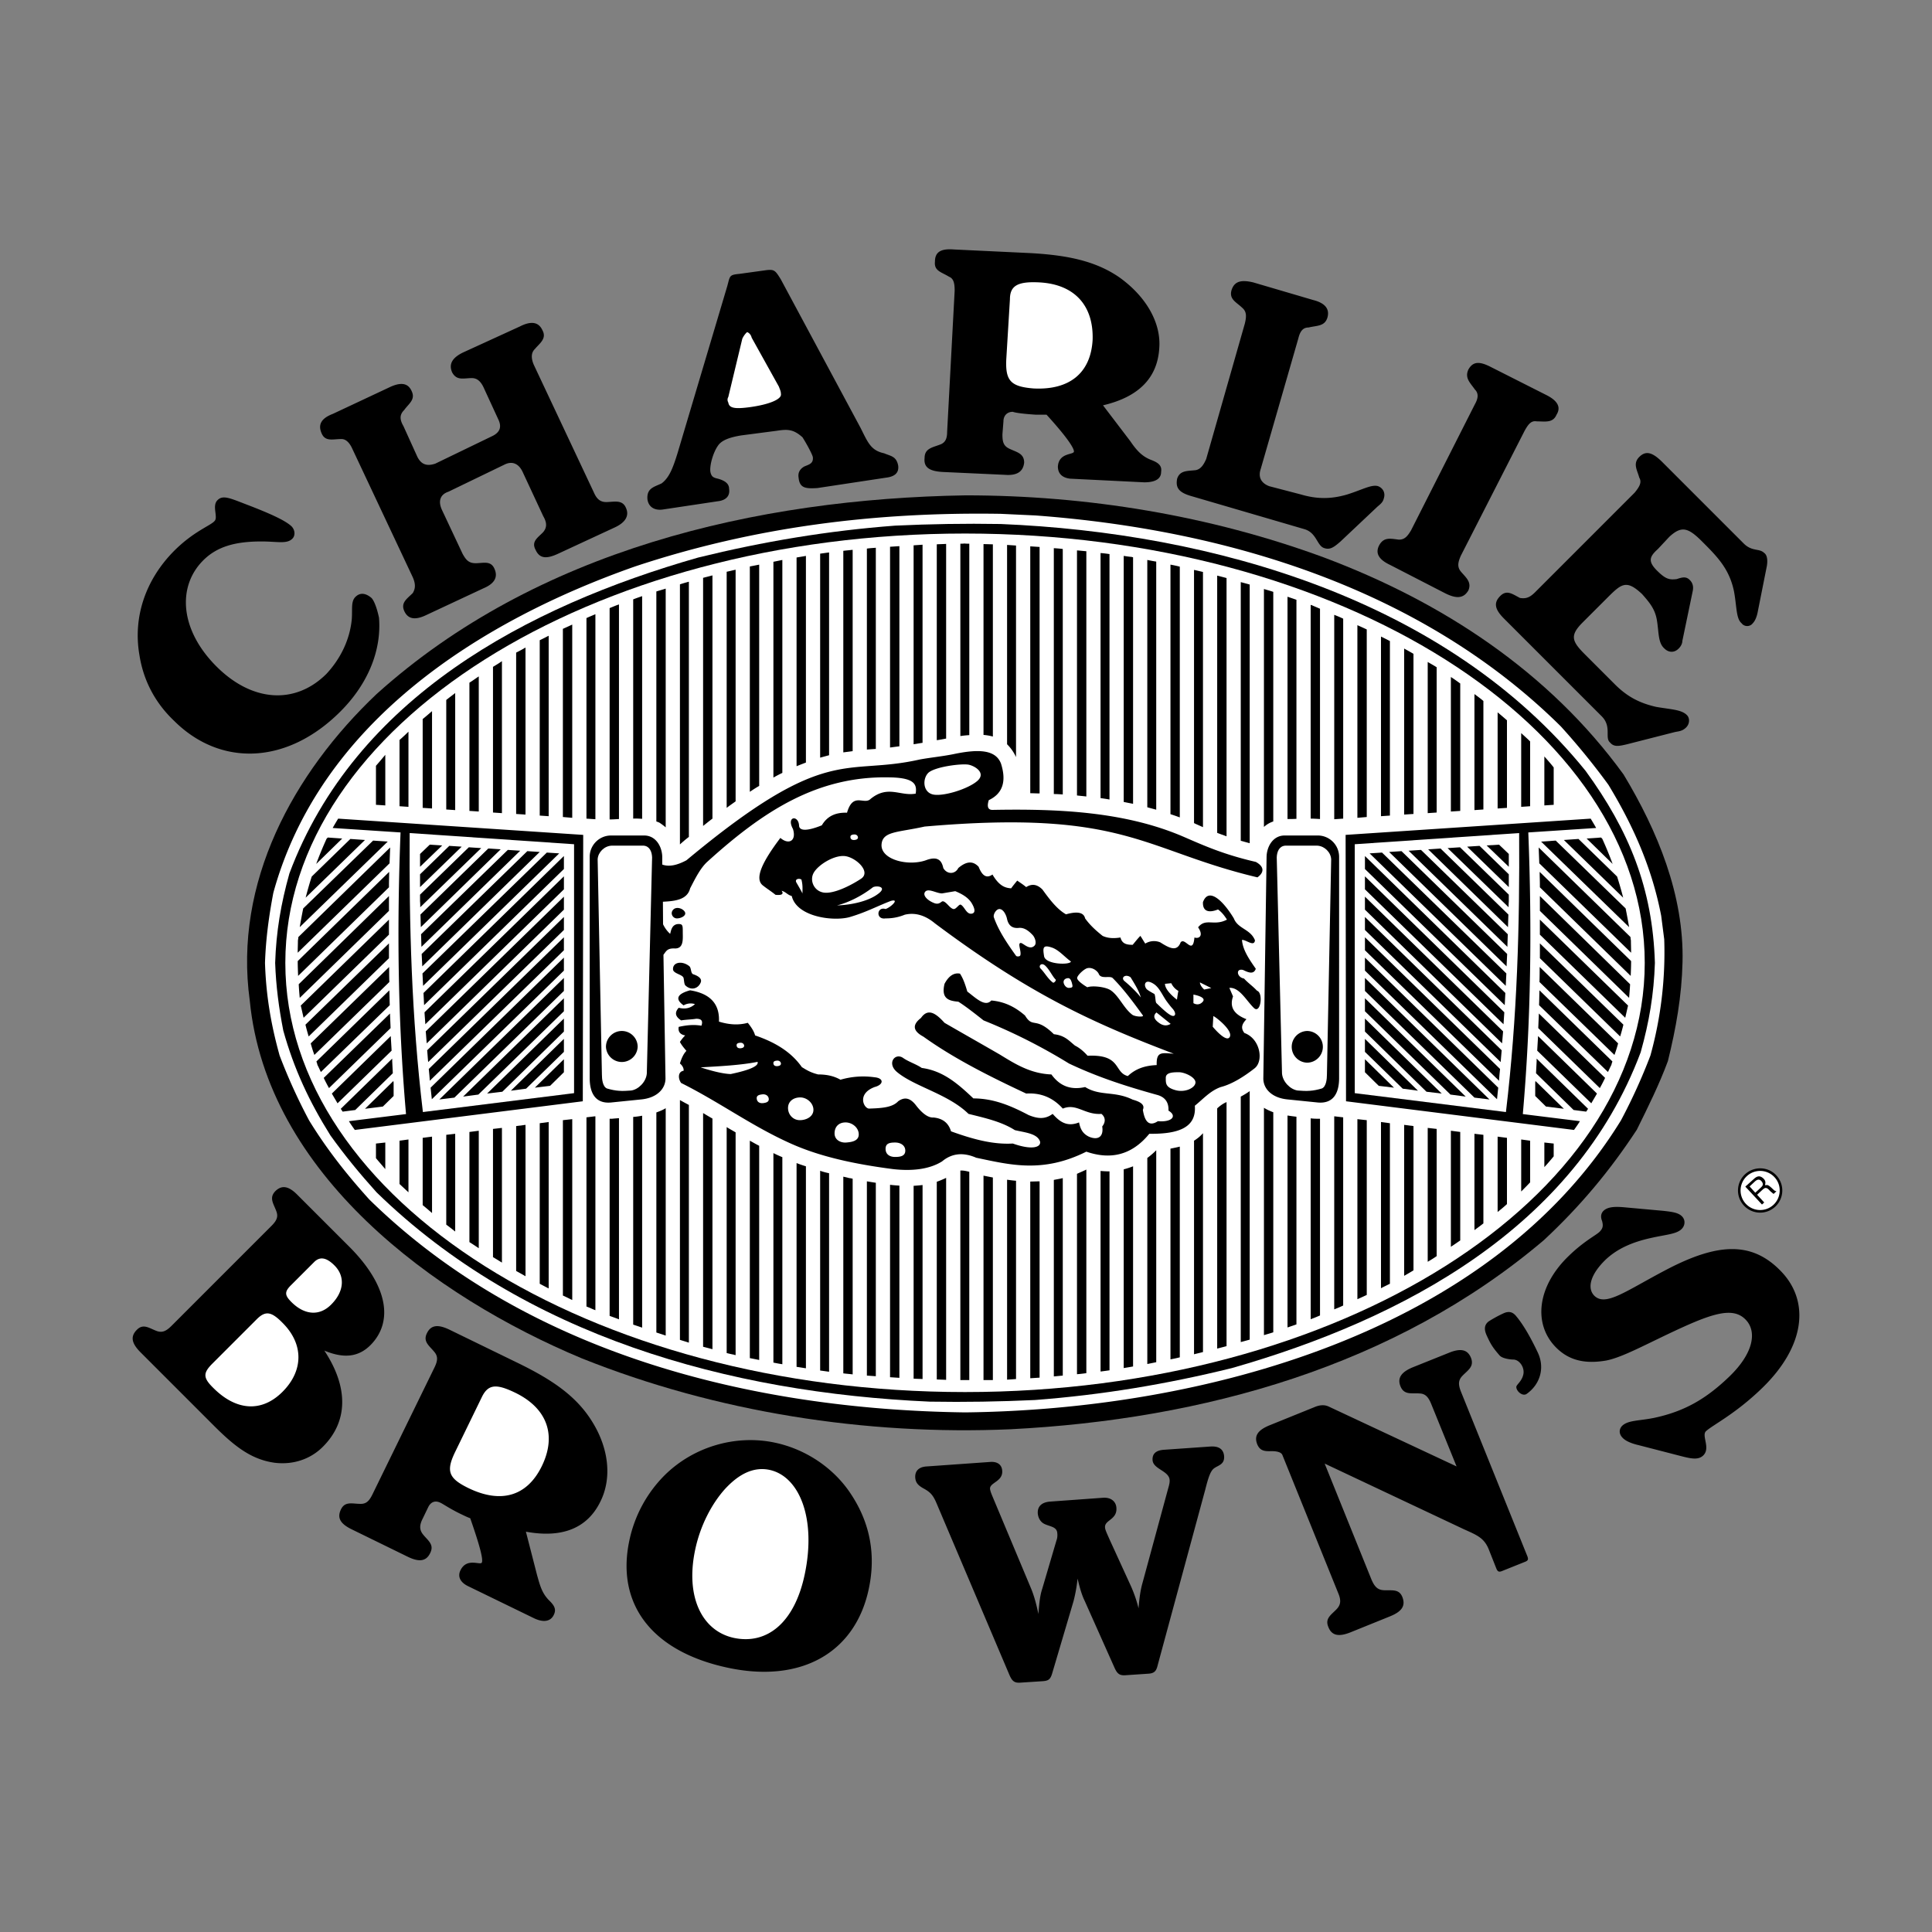 <svg xmlns="http://www.w3.org/2000/svg" width="2500" height="2500" viewBox="0 0 192.756 192.756"><rect x="0" y="0" width="192.756" height="192.756" fill="#808080" stroke="none"/><g fill-rule="evenodd" clip-rule="evenodd"><path fill="#fff" fill-opacity="0" d="M0 0h192.756v192.756H0V0z"/><path d="M132.104 55.624c11.779 4.419 22.443 11.394 29.883 21.652 3.387 5.616 6.041 12.042 5.879 18.712-.08 3.407-.648 6.588-1.459 9.874-.852 2.311-2.008 4.643-3.102 6.852-2.697 4.115-5.656 7.645-9.266 11.01-14.859 12.609-34.039 17.9-53.217 18.873-14.455.629-29.356-1.703-42.777-7.074-14.719-6.143-31.444-18.389-33.127-35.701-1.622-11.759 4.318-22.667 12.651-30.573 15.935-14.354 37.85-19.482 58.752-19.827 12.124-.002 24.39 2.005 35.783 6.202z"/><path d="M103.316 51.427c19.098 1.419 38.539 7.319 52.406 21.044a69.973 69.973 0 0 1 4.744 5.819c2.512 4.136 4.357 8.332 5.271 13.076l.303 2.352a38.527 38.527 0 0 1-1.379 11.597 56.542 56.542 0 0 1-2.939 6.467c-13.117 21.326-41.924 28.869-65.442 29.133-21.368-.285-43.791-5.9-59.441-21.248-2.25-2.492-4.237-5.008-6.001-7.885a56.37 56.37 0 0 1-2.939-6.467c-.872-3.123-1.358-6.021-1.46-9.246.081-2.392.385-4.642.832-6.994 4.643-16.908 20.395-27.044 36.086-32.559 11.9-3.954 23.983-5.454 36.493-5.251l3.466.162z" fill="#fff"/><path d="M99.809 52.279c21.205.871 44.561 7.541 58.387 24.632 4.34 5.96 6.691 11.718 6.914 19.158-.102 3.123-.568 5.881-1.42 8.92-6.568 17.496-23.699 26.619-40.789 31.506-6.508 1.602-12.936 2.676-19.645 3.184-3.508.162-6.975.223-10.502.162-20.091-.893-40.466-6.549-55.184-20.883-1.663-1.844-3.163-3.668-4.602-5.676-2.108-3.365-3.629-6.609-4.704-10.461-.446-2.291-.73-4.439-.811-6.752.102-3.122.567-5.878 1.419-8.919 6.548-17.517 23.68-26.639 40.79-31.525 6.528-1.602 12.935-2.676 19.645-3.183 3.507-.163 6.974-.224 10.502-.163z"/><path d="M96.281 53.231c37.364 0 67.815 19.239 67.815 42.837 0 23.578-30.451 42.818-67.815 42.818s-67.814-19.24-67.814-42.818c-.001-23.597 30.45-42.837 67.814-42.837z" fill="#fff"/><path d="M66.154 92.217c.183.385.446.73.71.953.081-.324.162-.892.729-.973.527-.041.527.122.527.771 0 .689.122 1.662-.771 1.662-.791-.041-.872.264-1.156.629l.203 12.306c.02 1.053-.852 1.986-2.453 2.129l-2.98.303c-1.561.143-2.128-.953-2.128-2.432V85.487c0-1.176.953-2.129 2.128-2.129h3.305c1.176 0 1.784 1.115 1.805 2.129v.771c.669.243 1.459.081 2.412-.426 14.11-11.758 15.732-8.353 23.274-10.056 1.095-.203 2.393-.324 3.528-.568 2.392-.486 4.054-.405 4.582.973.568 1.784.162 3-1.217 3.649-.203.648-.08.973.365.973 6.527-.122 13.219.162 19.057 2.676 2.148.933 4.055 1.784 7.219 2.514.811.446.891 1.014.162 1.541-11.436-2.716-13.219-6.812-33.208-5.068-2.717.608-4.258.446-4.298 1.865 0 1.46 2.676 2.108 4.42 1.5 1.175-.446 1.581 0 1.743.771.366.649 1.176.649 1.5 0 .811-.689 1.46-.73 2.027-.122.365.933.811 1.176 1.379.771.689 1.175 1.297 1.338 1.865 1.378.203-.284.406-.527.607-.771.285.203.609.406.893.649.568-.365 1.096-.284 1.623.243.648.892 1.418 1.946 2.35 2.473.854-.243 1.744-.324 1.906.406.527.729 1.137 1.257 1.744 1.743.607.284 1.256.243 1.785.162.16.649.646.73 1.215.73.244-.284.486-.608.771-.892.162.243.324.527.486.771a1.64 1.64 0 0 1 1.5-.122c.893.568 1.662.974 2.027 0 .445-.567 1.217 1.339 1.379-.486.486.162.932-.202.365-1.014.77-.973 1.58-.081 2.879-.77-.203-.325-.488-.73-.893-1.014-1.014.405-1.541.122-1.5-.73.566-1.541 2.027-.122 3.08 1.622.406 1.054 1.662 1.054 2.109 2.189-.082.689-.893-.082-1.297-.041.08 1.014.729 1.946 1.379 2.878-.203.568-.689.406-1.258.123-.77-.203-.648.729.082.852.404.445.891.77 1.297 1.215.648.203.365 2.312-.285 1.744-.77-.73-1.459-2.107-2.473-2.027l.365.852c-.365 1.055.08 1.783 1.338 2.271-.365.404-.648.811-.203 1.377 1.582.568 1.947 2.799 1.014 3.527-1.094.854-2.27 1.582-3.365 1.865-1.055.365-1.783 1.217-2.594 1.865.16 2.068-1.42 2.84-4.543 2.799-1.783 2.189-3.932 2.594-6.283 1.783-4.379 2.189-7.664 1.299-10.988.607-1.298-.566-2.434-.445-3.407.367-1.297.811-3.041.973-4.866.77-3.771-.486-7.217-1.217-10.136-2.514-3.934-1.744-7.137-4.137-11.029-6.082-.325-.445-.325-1.135.243-1.217.041-.244-.122-.527-.365-.73.162-.525.365-.973.648-1.256-.203-.244-.486-.568-.648-.893.162-.242.324-.445.527-.648-.487-.082-.73-.365-.648-.852 1.094-.244 1.703-.203 2.271-.121.162-.486 0-.689-.527-.689-.486.08-1.014.08-1.5.162-.568-.365-.689-.771-.243-1.258.648.162 1.176.041 1.622-.365a1.392 1.392 0 0 0-1.135.123c-.852-.609-.689-1.137.649-1.502 2.027.326 2.96 1.379 2.878 3.123 1.054.324 1.987.365 2.879.121.325.406.608.812.73 1.258 2.027.689 3.609 1.662 4.663 3.162.406.244.811.527 1.623.73.973 0 1.662.203 2.23.527a8.061 8.061 0 0 1 3.406-.244c.933.082.933.73 0 .973-1.825.689-1.054 2.189-.527 2.15 1.297-.041 2.312-.123 2.879-.73.568-.406 1.135-.406 1.744.365.648.852 1.257 1.297 1.784 1.256.812.082 1.46.447 1.744 1.379 2.026.73 4.094 1.338 6.163 1.217 1.945.689 2.838.365 2.717-.203-.283-.811-1.5-.891-2.514-1.135-1.338-.852-3-1.217-4.623-1.621-2.027-1.988-5.393-2.717-7.136-4.178-1.054-.891-.162-1.986.649-1.377.527.363 1.297.607 1.825.973 2.108.283 3.568 1.541 5.148 3.039 2.068 0 3.812.771 5.516 1.664.811.324 1.58.486 2.393-.121.688.77 1.418 1.338 2.635.852.121.607.324 1.094.973 1.418.932.404 1.5 0 1.338-1.014.365-.445.324-.932-.08-1.256-1.662.121-2.475-1.096-3.852-.527-1.096-1.217-2.354-1.582-3.65-1.5-3.73-1.744-7.257-3.527-10.258-5.678-1.054-.566-1.135-1.176-.243-1.865.73-1.053 1.541-.404 2.352.486 1.824 1.055 3.69 2.109 5.515 3.164 1.58.973 3.082 1.906 5.148 1.986.934 1.297 2.109 1.541 3.365 1.256 1.502.934 2.92.365 4.744 1.258.893.244 1.217.568 1.014 1.014.203 1.297.689 1.662 1.5 1.135 1.42.123 1.947-.527 1.055-1.053.041-.852-.365-1.379-1.176-1.582-2.758-.771-5.676-1.662-8.758-3.123a56.041 56.041 0 0 0-8.516-4.297c-.973-.771-1.864-1.461-2.513-1.865-.933-.082-1.744-.283-1.378-1.785.405-.77.932-1.135 1.541-1.014.324.488.527 1.096.73 1.785.852.648 1.783 1.582 2.393.893 1.379.121 2.432.689 3.365 1.5.811 1.338 1.014.039 2.879 1.865 1.094.121 1.5.648 2.107 1.135.488.244.893.607 1.258 1.014 3.406-.162 2.596 1.662 4.014 2.027.852-.811 1.865-1.055 2.879-1.096-.041-1.377.486-1.215 1.703-1.135-7.988-3.041-14.312-5.879-23.841-13.015-.973-.811-1.987-1.095-3-.852a4.847 4.847 0 0 1-1.906.365c-1.014.162-.892-1.217 0-.933.567-.203 1.419-1.055.527-.811-1.378.527-2.473 1.135-4.135 1.622-1.663.446-5.271-.041-5.758-2.108-.446-.121-.568-.405-1.014-.527.324.446-.244.446-.608.406-.446-.365-.852-.608-1.257-.933-.892-.689 0-2.433 1.744-4.744.852.73 1.622.284 1.256-.892-.689-1.257.527-1.419.608-.364 0 .567.771.608 2.271 0 .527-.893 1.338-1.298 2.514-1.257.608-2.108 1.703-.729 2.352-1.378 1.743-1.419 2.96-.243 4.5-.527.122-.851 0-1.582-2.595-1.622-7.217-.162-12.61 3.365-18.165 8.393-.729.649-1.257 1.744-1.743 2.676-.284 1.136-1.48 1.277-2.717 1.338l.015 2.251zM131.475 83.357h-3.303c-1.178 0-1.785 1.115-1.805 2.129l-.324 22.078c-.021 1.053.85 1.986 2.451 2.129l2.98.303c1.562.143 2.129-.953 2.129-2.432V85.487a2.129 2.129 0 0 0-2.128-2.13zM33.19 82.608c.183-.325.365-.629.548-.933l24.449 1.622-.041 26.578-22.746 2.859c-.203-.285-.405-.568-.588-.873l5.697-.709c-.831-9.488-.912-18.813-.547-28.099l-6.772-.445zM159.25 82.608c-.182-.325-.365-.629-.547-.933l-24.451 1.622.041 26.578 22.746 2.859c.203-.285.406-.568.59-.873l-5.697-.709c.83-9.488.912-18.813.547-28.099l6.771-.445z"/><path d="M160.893 86.196a36.126 36.126 0 0 0-1.035-2.514l-.121-.122-1.439.101 2.595 2.535zM161.945 89.561a36.486 36.486 0 0 0-.607-2.108l-3.852-3.75-1.459.102 5.918 5.756zM162.535 92.501a53.712 53.712 0 0 0-.346-1.865l-6.975-6.771-1.459.101 8.78 8.535zM162.676 93.494c0 .102.02.223.041.345 0 .405.02.811.02 1.216l-9.162-8.92-.062-1.582 9.145 8.92.018.021zM162.695 97.367c.021-.488.041-.994.041-1.48l-9.123-8.9c0 .425.021.831.021 1.256v.284l9.061 8.84z"/><path d="M40.874 83.114c-.061 9.123.183 18.308 1.318 27.835l15.083-1.885V84.229l-16.401-1.115z" fill="#fff"/><path d="M162.535 99.557c.039-.447.08-.912.1-1.359l-9-8.798v1.479l8.9 8.678zM162.148 101.543c.102-.406.184-.811.285-1.217l-8.799-8.575v1.5l8.514 8.292zM161.643 103.408c.121-.385.223-.771.324-1.176l-8.332-8.11v1.48l8.008 7.806zM161.074 105.252c.143-.385.264-.77.365-1.154l-7.826-7.623c0 .486 0 .994-.02 1.5l7.481 7.277zM160.871 105.902c-.039.121-.08.223-.102.344-.121.223-.223.467-.344.709l-6.873-6.67c.021-.486.021-.992.041-1.48l7.278 7.097zM159.615 108.559a16.2 16.2 0 0 0 .527-1.016l-6.609-6.426-.061 1.459 6.143 5.983zM158.764 110.078c.182-.324.385-.648.566-.973l-5.879-5.738c-.02.486-.061.973-.08 1.459l5.393 5.252zM158.256 110.908c.062-.1.121-.182.184-.283l-5.129-5.008v.264c-.021.385-.041.791-.062 1.197l3.752 3.668 1.255.162z"/><path d="M151.566 83.114c.061 9.123-.182 18.308-1.318 27.835l-15.084-1.885V84.229l16.402-1.115z" fill="#fff"/><path d="M150.512 90.514c0-.203 0-.405.021-.588v-.668l-4.867-4.724-1.236.082 6.082 5.898zM150.451 92.501c.02-.426.02-.832.041-1.257l-6.771-6.589-1.236.081 7.966 7.765zM150.391 94.467c.02-.426.02-.831.041-1.257l-8.658-8.414-1.236.081 9.853 9.59zM150.309 96.414l.061-1.237-10.541-10.258-1.237.081 11.717 11.414zM150.229 98.359l.061-1.236-12.406-12.062-1.238.081 13.583 13.217zM150.127 100.285l.061-1.215-14.008-13.665v1.298l13.947 13.582zM150.006 102.191c.02-.406.061-.811.08-1.195L136.18 87.433v1.297l13.826 13.461zM149.863 104.098c.041-.406.061-.811.102-1.197L136.18 89.46v1.297l13.683 13.341zM149.721 105.963c.041-.385.061-.791.102-1.176l-13.643-13.3v1.297l13.541 13.179zM149.559 107.828c.02-.385.061-.771.102-1.176l-13.48-13.138v1.297l13.378 13.017z"/><path d="M64.229 84.372c.608.061.811.628.831 1.175l-.527 21.551c-.061.832-.831 1.602-1.562 1.703-.932.08-1.521.061-2.412-.203-.446-.182-.506-.973-.506-1.379l-.426-21.489c.041-.709.669-1.318 1.379-1.358h3.223z" fill="#fff"/><path d="M149.357 109.672c.039-.385.08-.77.121-1.154L136.18 95.542v1.298l13.177 12.832zM147.105 109.51l1.5.183-12.425-12.125v1.299l10.925 10.643zM144.713 109.205l1.521.203-10.054-9.812v1.299l8.533 8.31zM142.322 108.922l1.52.183-7.662-7.482v1.299l6.142 6zM139.949 108.617l1.522.203-5.291-5.17v1.297l3.769 3.67zM137.557 108.334l1.521.184-2.898-2.838v1.297l1.377 1.357zM147.613 84.392l-1.236.081 4.156 4.034V87.23l-2.92-2.838zM149.559 84.27l-1.237.081 2.211 2.128v-1.277l-.974-.932zM153.168 107.99c.02-.041.02-.102.02-.143l2.84 2.777-1.785-.223-1.074-1.055v-1.356h-.001z"/><path d="M128.211 84.372c-.607.061-.811.628-.83 1.175l.525 21.551c.062.832.832 1.602 1.562 1.703.932.08 1.52.061 2.412-.203.445-.182.508-.973.508-1.379l.424-21.489c-.039-.709-.668-1.318-1.377-1.358h-3.224z" fill="#fff"/><path d="M130.4 102.861a1.582 1.582 0 0 0 0 3.162c.873 0 1.582-.709 1.582-1.582 0-.871-.709-1.58-1.582-1.58zM67.168 90.757c.345-.365 1.034-.081 1.176.263.142.345-.406.609-.811.609-.406 0-.709-.507-.365-.872zM67.148 96.717c-.041-.729.913-.891 1.622-.323.223.183.122.729.405.812.547.182.892.465.729.83-.243.588-.932.832-1.52.283-.163-.162-.122-.709-.223-.83-.202-.284-.993-.385-1.013-.772zM135.428 111.658l.934.102v17.436c-.305.143-.609.283-.934.426v-17.964zM137.781 111.943l.891.121v16.016c-.283.143-.588.285-.891.447v-16.584zM140.092 112.227l.932.121v14.395c-.303.184-.607.365-.932.547v-15.063zM142.443 112.531l.893.102v12.691c-.285.201-.588.385-.893.566v-13.359zM144.754 112.814l.934.121v10.826c-.305.203-.609.426-.934.629v-11.576zM147.105 113.119l.893.102v8.838c-.283.225-.588.447-.893.67v-9.61zM149.418 113.402l.932.121v6.609c-.305.285-.607.527-.932.791v-7.521zM151.77 113.686l.891.121v4.158c-.283.303-.588.607-.891.912v-5.191zM154.08 113.99l.932.102v1.277c-.303.365-.607.73-.932 1.074v-2.453zM155.012 80.296l-.932.061v-4.886c.324.365.648.73.932 1.095v3.73zM152.66 80.438l-.891.061V73.14c.303.283.607.547.891.831v6.467zM150.35 80.601l-.932.061v-9.59c.324.264.627.527.932.791v8.738zM147.998 80.763l-.893.06V69.247c.305.223.609.446.893.689v10.827zM145.688 80.905l-.934.061V67.544c.324.203.629.426.934.649v12.712zM143.336 81.066l-.893.061V66.044c.305.182.607.344.893.527v14.495zM141.023 81.208l-.932.061V64.706c.324.183.629.345.932.527v15.975zM138.672 81.371l-.891.061V63.51c.303.142.607.304.891.446v17.415zM136.361 81.513l-.934.081V62.375c.324.142.629.283.934.425v18.713zM134.01 81.675l-.893.061V61.341c.305.122.607.243.893.385v19.949zM131.697 81.715c-.324-.02-.627-.041-.932-.041V60.347c.041.021.061.021.082.021l.85.365v20.982zM129.346 81.695c-.303.02-.607.02-.891.02V59.537c.303.101.607.203.891.304v21.854zM127.035 81.958a2.532 2.532 0 0 0-.932.547v-23.74c.324.102.629.182.932.284v22.909zM124.684 84.128l-.893-.244V58.077c.305.081.609.162.893.243v25.808zM122.373 83.439c-.324-.122-.629-.223-.934-.345V57.428c.324.081.629.162.934.243v25.768zM120.021 82.526c-.305-.142-.609-.263-.893-.405V56.86c.305.061.607.142.893.203v25.463zM117.709 81.553a23.863 23.863 0 0 0-.932-.324V56.333c.324.061.629.122.932.203v25.017zM115.357 80.783c-.303-.081-.607-.162-.891-.243V55.867c.303.061.607.122.891.162v24.754zM113.047 80.195c-.324-.061-.629-.122-.934-.183V55.461c.266.041.527.081.791.102.041.02.102.02.143.041v24.591zM110.695 79.769c-.305-.061-.607-.101-.893-.142v-24.45c.305.021.607.061.893.102v24.49zM108.385 79.465c-.324-.041-.629-.061-.934-.102V54.915c.324.02.629.061.934.081v24.469zM106.033 79.262c-.305-.02-.609-.04-.893-.04V54.691c.305.02.607.041.893.082v24.489zM103.721 79.161c-.324 0-.629-.021-.932-.021V54.509c.324.02.629.041.932.061v24.591zM101.369 75.532a4.348 4.348 0 0 0-.893-1.277V54.367l.893.061v21.104zM99.059 73.485a5.191 5.191 0 0 0-.934-.163V54.286c.324 0 .629.02.934.02v19.179zM95.814 73.444c.041-.021.081-.021.102-.021.264-.04.527-.061.791-.081V54.245c-.162 0-.325 0-.486-.02-.142.02-.264.02-.406.02v19.199h-.001zM94.396 73.687c-.324.062-.629.122-.933.162V54.306c.324-.02.628-.02.933-.041v19.422zM92.043 74.113c-.304.041-.608.102-.892.142V54.407l.892-.061v19.767zM89.732 74.458c-.324.041-.628.081-.932.122V54.55l.932-.061v19.969zM87.361 74.721l-.872.061v-20.05c.304-.041.608-.061.892-.081v20.071h-.02v-.001zM84.137 75.066c.142-.021.304-.041.466-.061.163-.021.304-.041.467-.061v-20.09c-.304.04-.608.061-.933.101v20.111zM82.718 75.35c-.304.081-.608.163-.892.243V55.238c.304-.041.608-.081.892-.122V75.35zM80.407 76.08c-.324.122-.628.243-.933.365V55.624c.324-.061.628-.102.933-.162V76.08zM78.055 77.113c-.305.142-.608.304-.892.466v-21.53c.304-.061.608-.122.892-.183v21.247zM75.744 78.411c-.324.182-.628.385-.933.588V56.516c.325-.061.629-.122.933-.182v22.077zM73.392 79.952c-.304.223-.608.426-.892.649V57.043c.304-.061.608-.142.892-.203v23.112zM71.081 81.675c-.325.243-.628.487-.933.73V57.65c.324-.081.628-.162.933-.243v24.268zM68.729 83.5c-.324.243-.628.507-.892.75V58.3c.304-.102.608-.183.892-.264V83.5zM65.485 81.958c.122.041.244.082.345.143.203.142.405.283.587.446V58.726c-.304.102-.608.182-.933.284v22.948h.001zM64.066 81.695c-.304-.021-.608-.041-.892-.021V59.8c.304-.122.608-.223.892-.324v22.219zM61.755 81.715c-.324.021-.628.041-.933.041V60.671c.243-.101.486-.202.75-.304l.183-.061v21.409zM59.403 81.736l-.892-.061v-20.01c.304-.142.608-.263.892-.385v20.456zM57.092 81.594l-.933-.081V62.74c.324-.143.628-.284.933-.426v19.28zM54.741 81.432l-.892-.061V63.875c.304-.142.608-.305.892-.446v18.003zM52.43 81.27l-.934-.061V65.111c.325-.162.629-.324.934-.506V81.27zM50.078 81.127l-.892-.061V66.531c.305-.183.608-.365.892-.567v15.163zM47.767 80.965l-.933-.061V68.112c.325-.202.628-.425.933-.628v13.481zM45.415 80.823l-.892-.06V69.835c.304-.243.608-.466.892-.689v11.677zM43.104 80.662l-.933-.061v-8.859c.324-.264.628-.527.933-.791v9.711zM40.752 80.499l-.892-.061v-6.609c.304-.263.608-.547.892-.832v7.502zM38.441 80.357l-.932-.061v-3.893c.324-.365.628-.73.932-1.095v5.049zM37.509 114.092l.932-.102v2.656c-.304-.365-.628-.73-.932-1.096v-1.458zM39.86 113.807l.892-.121v5.271l-.892-.83v-4.32zM42.171 113.523l.933-.121v7.623a36.723 36.723 0 0 0-.933-.791v-6.711zM44.523 113.221l.892-.102v9.752c-.284-.225-.588-.467-.892-.689v-8.961zM46.834 112.936l.933-.121v11.719c-.304-.203-.608-.406-.933-.609v-10.989zM49.186 112.633l.892-.102v13.441c-.284-.184-.587-.365-.892-.549v-12.79zM51.497 112.348l.934-.121v15.104c-.305-.182-.609-.344-.934-.527v-14.456zM53.849 112.064l.892-.121v16.604c-.284-.143-.588-.305-.892-.467v-16.016zM56.16 111.76l.933-.102v18.045c-.304-.143-.608-.305-.933-.447V111.76zM59.383 111.375h-.041l-.831.102v18.875c.122.041.243.102.365.141.162.082.345.162.527.225v-19.342h-.02v-.001zM61.755 111.559c-.264.02-.507.039-.71.061h-.223v19.664c.324.123.628.223.933.346v-20.071zM63.174 111.436c.284-.02.588-.061.892-.121v21.145c-.284-.102-.588-.201-.892-.303v-20.721zM65.485 110.99c.325-.121.649-.244.933-.426v22.686a49.21 49.21 0 0 0-.933-.305V110.99zM67.837 109.754c.284.162.588.324.892.486v23.719c-.284-.1-.588-.182-.892-.283v-23.922zM70.148 111.051c.304.182.608.365.933.547v23.012a58.332 58.332 0 0 0-.933-.244v-23.315zM72.5 112.449c.284.184.588.346.892.527v22.221a.382.382 0 0 1-.162-.041c-.243-.041-.487-.102-.73-.162v-22.545zM74.811 113.807c.304.164.608.346.933.508v21.369c-.304-.061-.608-.123-.933-.184v-21.693zM77.163 115.045c.284.143.587.283.892.406v20.658c-.284-.041-.588-.102-.892-.162v-20.902zM79.474 116.039c.304.121.608.223.933.324v20.15c-.304-.039-.608-.102-.933-.141v-20.333zM81.826 116.809c.284.102.588.182.892.244v19.807a98.9 98.9 0 0 0-.892-.123v-19.928zM85.07 117.6c-.122-.021-.223-.061-.345-.061-.203-.061-.405-.102-.588-.143v19.625c.324.041.629.061.933.102V117.6zM86.489 117.863c.284.041.588.102.892.141v19.301l-.892-.061v-19.381zM88.8 118.207c.304.041.608.061.932.082v19.178c-.304-.02-.608-.041-.932-.061v-19.199zM91.152 118.309c.283-.02.587-.041.892-.08v19.359c-.284-.02-.588-.02-.892-.039v-19.24zM93.463 117.904c.304-.102.628-.244.933-.387v20.152c-.304-.021-.608-.021-.933-.041v-19.724zM95.814 116.787c.284-.02.567.041.892.123v20.779h-.892v-20.902zM98.125 117.295c.305.061.609.121.934.184v20.211h-.934v-20.395zM100.477 117.701c.285.039.588.08.893.102v19.785c-.283.021-.588.041-.893.061v-19.948zM102.789 117.883c.303 0 .607-.02.932-.02v19.584c-.303.02-.607.041-.932.061v-19.625zM105.141 117.721c.283-.061.588-.102.893-.182v19.705c-.285.02-.588.061-.893.08v-19.603zM107.451 117.113c.305-.143.609-.264.934-.426V137c-.305.041-.609.082-.934.104v-19.991zM109.803 116.828c.285.021.588.041.893.041v19.848c-.285.041-.588.082-.893.121v-20.01zM112.113 116.666c.305-.08.629-.182.934-.303v19.969c-.305.061-.609.102-.934.162v-19.828zM114.467 115.531a7.64 7.64 0 0 0 .891-.77v21.145c-.283.061-.588.121-.891.182v-20.557zM116.777 114.6c.305-.062.629-.123.932-.203v21.023c-.303.08-.607.141-.932.203V114.6zM119.129 113.807c.324-.201.629-.445.893-.748v21.834c-.285.08-.588.143-.893.223v-21.309zM121.439 110.584c.285-.264.588-.486.934-.627v24.348c-.305.08-.609.162-.934.242v-23.963zM123.791 109.408c.305-.162.609-.344.893-.547v24.793c-.283.082-.588.164-.893.244v-24.49zM126.104 110.523c.283.182.607.324.932.447v21.955c-.303.102-.607.182-.932.283v-22.685zM128.455 111.295c.242.039.547.08.891.121v20.719c-.283.102-.588.203-.891.305v-21.145zM130.766 111.578c.305.041.629.041.932.041v19.625c-.283.121-.566.242-.85.344-.041.02-.062.02-.082.041v-20.051zM133.117 111.375h.021l.871.102v18.773c-.285.143-.588.264-.893.385v-19.26h.001zM150.045 61.706l9.752 9.752c1.035 1.034.283 2.148.832 2.615.385.466.852.385 1.703.182l4.764-1.216c.385-.081.75-.081 1.135-.466.365-.365.365-.933.082-1.217-.547-.568-1.582-.568-3.082-.831-1.684-.385-2.898-1.034-4.115-2.25l-3-3.001c-1.318-1.317-1.5-1.885-.203-3.183l2.352-2.351c1.5-1.5 1.967-1.967 3.568-.467.75.852 1.297 1.5 1.479 2.616.203 1.237.102 2.25.752 2.818.385.385.951.466 1.418 0 .184-.182.365-.466.365-.75l1.033-4.967c.102-.466 0-.831-.283-1.115-.365-.385-.75-.284-1.297-.102-.75.102-1.137 0-1.988-.852-.932-.932-.729-1.399.102-2.148l1.137-1.217c1.217-1.115 1.865-.933 3.264.466 1.5 1.5 2.717 2.716 3.184 4.967.283 1.5.201 2.717.75 3.183a.702.702 0 0 0 1.135 0c.182-.182.365-.547.467-1.034l.932-4.683c.102-.649 0-1.115-.283-1.298-.467-.466-1.217-.102-2.049-.953l-8.148-8.149c-.953-.933-1.602-1.116-2.252-.466-.668.669-.201 1.318 0 2.068.285.466 0 .933-.465 1.5l-9.934 9.935c-.568.568-.953.649-1.502.568-.75-.386-1.316-.852-1.965-.203-.673.667-.572 1.316.36 2.249zM138.713 56.374l5.434 2.798c1.115.568 1.865.568 2.352-.264.365-.852-.283-1.318-.75-1.885-.385-.466-.285-.933 0-1.581l6.365-12.468c.365-.649.648-1.034 1.217-.933.852 0 1.602.183 1.967-.669.467-.75.102-1.398-1.033-1.966l-5.535-2.797c-1.115-.568-1.764-.568-2.23.263-.385.852.182 1.317.648 1.987.365.365.365.831 0 1.48l-6.365 12.569c-.385.649-.67.933-1.217.933-.852-.102-1.5-.284-1.967.568-.386.748-.103 1.397 1.114 1.965zM118.947 49.521l11.23 3.284c1.217.385 1.217 1.683 1.967 1.885.568.183.953-.102 1.602-.669l3.568-3.365c.283-.284.648-.466.75-.933.182-.568-.102-1.034-.568-1.216-.648-.204-1.602.365-3.102.831-1.582.466-3 .466-4.582 0l-3.182-.831c-.75-.284-1.137-.852-.852-1.703l3.75-13.016c.182-.75.467-1.115 1.033-1.115.832-.203 1.582-.102 1.865-.953.285-.933-.283-1.5-1.398-1.784l-6.002-1.764c-1.215-.284-1.863-.102-2.148.75-.283.933.467 1.217 1.035 1.764.465.385.465.852.283 1.601l-3.852 13.502c-.283.649-.568 1.015-1.035 1.116-.83.101-1.58 0-1.865.851-.18.934.185 1.4 1.503 1.765zM100.012 43.338l.102-1.298c0-.568.363-.953.932-.953.283.102 1.035.203 2.25.284h1.115c1.887 2.068 2.736 3.285 2.736 3.67 0 .365-1.5.081-1.602 1.5 0 .649.365 1.115 1.217 1.216l7.4.365c1.135 0 1.682-.365 1.682-1.034.102-.648-.283-.932-1.033-1.216-.932-.365-1.48-1.034-2.047-1.865l-2.717-3.568c3.547-.831 5.434-2.717 5.615-5.717.182-2.434-1.217-5.048-3.934-7.015-2.432-1.703-5.332-2.25-8.898-2.453l-7.685-.365c-1.317-.102-1.865.284-1.865 1.217-.101.932.649 1.034 1.399 1.5.466.183.567.649.567 1.399l-.75 14.07c0 .729-.203 1.115-.75 1.297-.75.284-1.5.385-1.5 1.318-.102.932.466 1.317 1.784 1.398l6.185.284c1.215.101 1.865-.284 1.965-1.216 0-.933-.75-1.034-1.5-1.399-.567-.284-.668-.67-.668-1.419zM66.094 50.839l5.534-.831c.852-.101 1.216-.567 1.115-1.236 0-.547-.466-.832-1.115-1.014-.466-.101-.648-.202-.75-.669-.102-.648.284-1.966.75-2.615.365-.567 1.216-.851 2.331-1.034l3.568-.466c1.135-.183 1.683-.102 2.534.649.365.567.933 1.602 1.034 1.966.082.669-.385.75-.851.953-.466.264-.648.649-.568 1.115.102 1.034.669 1.115 1.886 1.034l6.832-1.034c.852-.101 1.318-.466 1.216-1.216-.182-.933-.75-.933-1.398-1.216-1.318-.285-1.602-1.034-2.352-2.534l-7.947-14.8c-.568-.932-.669-1.034-1.5-.932l-2.636.364c-1.034.102-.933.183-1.216 1.217l-4.967 16.685c-.466 1.5-.831 2.433-1.581 3-.75.365-1.5.466-1.419 1.581.101.749.669 1.134 1.5 1.033zM42.577 61.341l5.637-2.636c1.114-.466 1.5-1.115 1.114-1.967-.365-.831-1.114-.547-1.865-.547-.669 0-.953-.283-1.318-.953l-2.068-4.399c-.365-.831-.182-1.5.669-1.784l5.616-2.716c.75-.365 1.398-.081 1.784.75l2.048 4.399c.385.669.385 1.135 0 1.602-.547.568-1.216.933-.75 1.784.385.831 1.034.933 2.25.365l5.636-2.615c1.014-.466 1.5-1.135 1.115-1.966-.365-.852-1.216-.568-1.966-.568-.568 0-.933-.284-1.217-.933l-6-12.751c-.284-.649-.284-1.217.102-1.582.466-.567 1.216-1.033.75-1.885-.386-.831-1.136-.933-2.251-.365l-5.535 2.534c-1.216.547-1.581 1.216-1.216 2.048.466.851 1.135.567 1.967.567.567 0 .933.385 1.216 1.034l1.419 3.082c.365.75.183 1.317-.668 1.703l-5.616 2.716c-.852.284-1.399.081-1.784-.669l-1.398-3.082c-.386-.669-.386-1.136.081-1.602.466-.649 1.135-1.035.75-1.866-.365-.852-1.115-.932-2.25-.385l-5.615 2.636c-1.217.466-1.501 1.114-1.116 1.966.365.831 1.116.547 1.967.547.466 0 .832.385 1.115 1.034l6.001 12.752c.284.649.284 1.115 0 1.582-.568.568-1.216.953-.851 1.784.381.852 1.131.933 2.247.386zM17.376 71.923c4.603 4.582 11.252 4.399 16.584-.933 2.818-2.818 4.115-6.183 3.852-9.366-.203-.953-.487-1.703-.75-1.966-.568-.487-1.135-.568-1.602-.102-.466.466-.284 1.216-.365 2.25-.202 2.048-1.135 3.934-2.534 5.434-3.102 3.082-7.4 2.818-10.967-.75-3.65-3.649-3.934-7.967-1.318-10.583 1.419-1.419 3.285-1.886 5.818-1.886 1.581 0 2.534.284 3.082-.284.284-.283.284-.831-.081-1.216-.568-.547-1.966-1.216-4.399-2.148-1.703-.649-2.453-1.034-3-.466-.568.567.081 1.683-.284 2.068-.385.466-2.068 1.014-4.035 2.98-2.898 2.919-4.115 6.67-3.466 10.4.384 2.453 1.499 4.703 3.465 6.568zM163.467 144.178l4.318 1.115c1.033.264 1.682.365 2.148-.082.75-.729-.182-1.967.264-2.412.67-.629 2.92-1.703 5.596-4.297 4.359-4.217 4.764-8.697 1.906-11.658-2.9-3.021-6.305-2.838-11.373-.203-4.117 2.15-6.145 3.771-7.279 2.615-.709-.75-.385-2.088 1.135-3.568 1.137-1.074 2.596-1.744 4.502-2.168 1.52-.346 2.574-.385 3.082-.893.363-.344.404-.893.061-1.256-.365-.387-.994-.467-1.906-.568l-3.812-.346c-1.053-.1-1.723-.039-2.127.346-.264.264-.305.607-.143 1.014.121.467.102.729-.264 1.094-.365.346-1.561.934-3.061 2.393-3.143 3.021-3.568 6.752-1.318 9.082 1.277 1.318 2.879 1.725 5.027 1.359 1.5-.283 3.568-1.398 6.346-2.717 4.074-1.926 6.285-2.738 7.602-1.359 1.156 1.197.752 3.367-1.621 5.656-2.291 2.211-4.459 3.488-7.521 4.137-1.5.305-2.594.223-3.184.791-.324.324-.344.811.041 1.195.262.284.79.546 1.581.73zM127.947 145.172l5.555 13.744c.305.709.285 1.156-.121 1.602-.547.588-1.217.934-.852 1.805.344.893 1.074.994 2.23.527l3.912-1.582c1.156-.467 1.602-1.033 1.238-1.945-.346-.852-1.115-.609-1.887-.67-.588-.041-.893-.365-1.195-1.074l-4.664-11.557 13.887 6.549c1.299.588 2.008.852 2.475 1.986l.77 1.947c.123.283.244.365.549.244l2.33-.934c.305-.121.324-.264.203-.568l-6.609-16.381c-.283-.709-.283-1.135.102-1.561.547-.588 1.236-.932.893-1.824-.346-.871-1.074-.975-2.211-.508l-3.588 1.439c-1.135.467-1.58 1.055-1.236 1.906.365.893 1.115.648 1.906.709.566.021.871.346 1.154 1.035l2.535 6.244-12.773-5.98c-.404-.184-.871-.162-1.398.061l-4.459 1.805c-1.156.465-1.602 1.033-1.258 1.904.244.588.629.711 1.318.689.708-.018 1.093.124 1.194.388zM93.402 149.895l7.299 17.191c.283.67.527.832 1.113.791l2.191-.143c.588-.039.789-.162.973-.789l2.129-7.197c.141-.549.303-1.297.404-2.25.203.871.406 1.602.711 2.229l2.959 6.631c.324.75.609.83 1.256.77l2.129-.143c.75-.039.832-.426.975-.992l4.703-17.355c.283-1.113.506-1.885.893-2.148.404-.303 1.053-.365.992-1.217-.061-.668-.506-1.014-1.379-.951l-4.643.324c-.811.061-1.154.426-1.115 1.033.062.912 1.643 1.055 1.703 1.986.021.244-.061.549-.162.893l-2.555 9.406c-.182.629-.303 1.439-.385 2.494a13.299 13.299 0 0 0-.871-2.453l-1.986-4.338c-.285-.648-.486-1.055-.486-1.277-.062-.75 1.215-.75 1.135-1.947-.041-.648-.547-1.053-1.297-1.014l-5.312.385c-.852.062-1.277.488-1.236 1.178.039.465.283.891.709 1.074.527.242 1.197.264 1.236.891.021.184.021.467-.08.73l-1.42 4.826c-.223.648-.305 1.479-.385 2.514-.203-1.014-.445-1.846-.709-2.494l-3.832-9.143c-.143-.346-.264-.629-.283-.852-.041-.629 1.297-.711 1.215-1.805-.039-.588-.465-.934-1.215-.873l-6.306.447c-.791.041-1.196.445-1.156 1.115.041.527.304.791.852 1.094.587.324.892.588 1.236 1.379zM62.789 153.705c-1.338 6.307 2.21 11.07 9.854 12.691 7.359 1.562 12.691-1.561 14.029-7.846.73-3.385.143-6.527-1.682-9.346-1.683-2.656-4.521-4.602-7.684-5.271-3.913-.83-8.13.406-11.009 3.266a12.978 12.978 0 0 0-3.508 6.506zM42.171 151.516l.547-1.135c.263-.547.709-.709 1.237-.445.263.121.892.566 1.926 1.074.304.143.649.324 1.034.465.912 2.617 1.318 4.098 1.156 4.422-.142.303-1.5-.527-2.129.77-.283.568-.081 1.156.709 1.561l6.63 3.225c.973.465 1.663.303 1.966-.326.284-.566.061-.951-.486-1.479-.709-.73-.893-1.5-1.176-2.494l-1.115-4.338c3.629.668 6.143-.346 7.44-3.021 1.135-2.291.872-5.271-.872-8.027-1.602-2.555-4.055-4.156-7.278-5.738l-6.913-3.365c-1.136-.547-1.845-.486-2.25.346-.426.852.243 1.256.75 1.885.365.445.324.871 0 1.541l-6.183 12.65c-.325.668-.629.973-1.216.953-.791 0-1.521-.285-1.927.547-.425.871-.04 1.459 1.095 2.008l5.555 2.717c1.115.547 1.845.486 2.25-.365.426-.852-.223-1.238-.709-1.846-.365-.449-.385-.915-.041-1.585zM14.032 134.932l7.278 7.279c2.047 2.047 3.73 3.406 6.103 3.73 1.845.223 3.567-.365 4.784-1.582 2.514-2.492 2.615-5.898.163-9.609 1.946.811 3.405.648 4.602-.547 2.291-2.311 1.804-5.92-2.168-9.873l-5.09-5.088c-.871-.893-1.561-1.055-2.229-.406-.669.689-.162 1.277.101 2.027.203.547.021.932-.507 1.459l-9.954 9.955c-.527.525-.913.709-1.459.525-.771-.283-1.358-.789-2.007-.121-.671.671-.509 1.36.383 2.251zM177.232 117.275c-.811-.893-2.211-.953-3.123-.123a2.21 2.21 0 1 0 3.123.123zM148.342 133.271c-.223-.488-.344-1.014.164-1.42.182-.121.77-.486 1.479-.812.609-.283.973-.1 1.277.264.832.994 1.582 2.414 2.15 3.609.77 1.602.201 3.244-1.096 4.156-.406.283-1.033-.264-1.033-.689 0-.242.566-.547.709-1.297.121-.67-.406-1.439-1.014-1.439-.223 0-1.074-.082-1.359-.406-.728-.831-.912-1.176-1.277-1.966zM31.548 86.196c.304-.831.649-1.663 1.035-2.514l.121-.122 1.439.101-2.595 2.535zM30.494 89.561c.183-.709.384-1.419.608-2.108l3.852-3.75 1.46.102-5.92 5.756zM29.906 92.501c.102-.628.223-1.257.345-1.865l6.973-6.771 1.46.101-8.778 8.535zM29.764 93.494c0 .102-.021.223-.041.345 0 .405-.021.811-.021 1.216l9.164-8.92.061-1.582-9.143 8.92-.02.021zM29.744 97.367c-.02-.488-.041-.994-.041-1.48l9.124-8.9c0 .425-.02.831-.02 1.256v.284l-9.063 8.84zM29.906 99.557a31.046 31.046 0 0 1-.102-1.359l9.002-8.798v1.479l-8.9 8.678zM30.291 101.543c-.101-.406-.183-.811-.284-1.217l8.799-8.575v1.5l-8.515 8.292zM30.797 103.408a20.17 20.17 0 0 1-.323-1.176l8.332-8.11v1.48l-8.009 7.806zM31.366 105.252c-.142-.385-.264-.77-.365-1.154l7.825-7.623c0 .486 0 .994.02 1.5l-7.48 7.277zM31.568 105.902c.041.121.081.223.101.344.122.223.223.467.345.709l6.873-6.67c-.02-.486-.02-.992-.041-1.48l-7.278 7.097zM32.825 108.559a16.19 16.19 0 0 1-.526-1.016l6.609-6.426.061 1.459-6.144 5.983zM33.676 110.078c-.182-.324-.385-.648-.567-.973l5.879-5.738c.021.486.061.973.081 1.459l-5.393 5.252zM34.184 110.908c-.061-.1-.122-.182-.183-.283l5.13-5.008v.264l.061 1.197-3.75 3.668-1.258.162zM41.928 90.514c0-.203 0-.405-.021-.588v-.668l4.866-4.724 1.237.082-6.082 5.898zM41.989 92.501c-.02-.426-.02-.832-.041-1.257l6.771-6.589 1.237.081-7.967 7.765zM42.049 94.467c-.021-.426-.021-.831-.041-1.257l8.657-8.414 1.237.081-9.853 9.59zM42.131 96.414l-.061-1.237 10.542-10.258 1.237.081-11.718 11.414zM42.212 98.359c-.021-.404-.041-.83-.061-1.236l12.407-12.062 1.236.081-13.582 13.217zM42.313 100.285l-.061-1.215 14.009-13.666v1.298l-13.948 13.583zM42.435 102.191c-.02-.406-.061-.811-.081-1.195l13.908-13.563v1.297l-13.827 13.461zM42.577 104.098c-.041-.406-.061-.811-.102-1.197l13.786-13.44v1.297l-13.684 13.34zM42.719 105.963c-.041-.385-.061-.791-.102-1.176l13.644-13.3v1.297l-13.542 13.179zM42.88 107.828c-.02-.385-.06-.771-.101-1.176L56.26 93.514v1.297l-13.38 13.017zM43.083 109.672l-.122-1.154L56.26 95.542v1.298l-13.177 12.832zM45.334 109.51l-1.501.183 12.428-12.125v1.299L45.334 109.51zM47.726 109.205l-1.52.203 10.055-9.812v1.299l-8.535 8.31zM50.119 108.922l-1.521.183 7.663-7.482v1.299l-6.142 6zM52.49 108.617l-1.52.203 5.291-5.17v1.297l-3.771 3.67zM54.883 108.334l-1.521.184 2.899-2.838v1.297l-1.378 1.357zM44.827 84.392l1.236.081-4.155 4.034V87.23l2.919-2.838zM42.88 84.27l1.238.081-2.21 2.128v-1.277l.972-.932zM39.272 107.99c-.02-.041-.02-.102-.02-.143l-2.838 2.777 1.784-.223 1.074-1.055v-1.356zM62.039 102.861c.872 0 1.581.709 1.581 1.58a1.583 1.583 0 0 1-3.163 0c.001-.871.71-1.58 1.582-1.58z"/><path d="M84.361 111.984c.668 0 1.317.525 1.317 1.195s-.73.77-1.257.811-1.156-.242-1.156-.912c0-.668.426-1.094 1.096-1.094zM89.307 113.99c.548 0 1.014.285 1.014.811 0 .527-.465.629-1.014.629-.547 0-.953-.264-.953-.811s.405-.629.953-.629zM76.048 109.186c.304-.041.608.102.649.426.041.324-.243.406-.547.445-.345.041-.608-.1-.649-.426-.041-.324.202-.404.547-.445zM73.838 104.037c.182-.021.365.061.405.264.02.201-.162.264-.345.283-.223.02-.385-.061-.405-.264-.02-.203.122-.263.345-.283zM69.905 106.49c1.744-.102 3.953-.203 5.677-.549.142.406-.75.812-2.676 1.217-.852-.019-2.15-.385-3.001-.668zM92.571 77.154c-.568.649-.466 1.967.608 2.129 1.074.162 3.426-.588 4.317-1.358.893-.771-.141-1.46-.81-1.622-.669-.163-3.548.202-4.115.851zM80.062 89.156c0-.507.041-.831-.102-1.399-.223-.162-.729-.061-.486.325 0 0 .629 1.074.588 1.074zM81.177 87.088c-.426.77.041 1.825 1.014 1.966.973.142 2.636-.669 3.71-1.378s-.588-2.209-1.683-2.271c-1.095-.061-2.615.912-3.041 1.683zM83.509 90.332c1.175-.284 2.535-.993 3.548-1.784.284-.223 1.419-.122.709.507-.973.851-2.838 1.236-4.257 1.277zM99.402 85.851c.223 0 .406.183.406.406 0 .222-.184.405-.406.405a.406.406 0 0 1 0-.811zM102.363 86.865a.45.45 0 0 1 .445.446.454.454 0 0 1-.445.466.455.455 0 1 1 0-.912zM85.192 83.256c.182-.02.364.061.405.264.021.203-.163.264-.345.284-.223.02-.385-.061-.405-.264s.121-.263.345-.284zM93.99 89.135c-.567 0-1.398-.567-1.703-.142-.264.385.344.912.993 1.135.507.142.628-.243.811-.203.345.061.689.73 1.054.771.264.021.548-.548.73-.426.385.223.567 1.034 1.136.872.445-.142.061-.811-.042-.994-.365-.628-1.034-.973-1.662-1.236l-1.317.223zM106.58 97.59c.242 0 .344.385.404.648s-.02.305-.324.324-.547-.344-.547-.588.223-.384.467-.384zM117.629 106.977c.547 0 1.643.486 1.643 1.014s-1.014 1.053-2.008.77-.953-.689-.953-1.236.771-.548 1.318-.548zM103.822 96.637c-.244-.243.061-.649.447-.305.445.406.709 1.055 1.053 1.398.082.082-.162.365-.264.305-.505-.365-.829-.992-1.236-1.398zM107.473 97.529c.1-.324.729-.873 1.012-.934.508-.121 1.016.283 1.137.568.223.566 1.115.143 1.398.426 1.094 1.094 2.148 2.533 3 3.709.162.203-.791.143-1.055-.061-.852-.648-1.318-1.865-2.148-2.434-.547-.363-1.865-.486-2.332-.303-.001.002-1.114-.646-1.012-.971zM112.176 97.873c-.385-.365.141-.73.627-.365.365.609.852 1.359 1.014 2.008-.364-.487-1.094-1.198-1.641-1.643zM114.385 98.664c-.324-.406-.143-1.055.709-.508.609.387.893 1.197 1.338 1.785.164.223.365.486.568.709.426.486.264.934-.283.588-.406-.242-.973-.811-1.338-1.154-.123-.123-.082-.689-.203-.914 0 0-.69-.365-.791-.506zM115.379 101.016c.465.365.932.75 1.418 1.135-.404.244-.811.184-1.217-.141-.465-.346-.547-.69-.201-.994zM116.23 98.156l.627-.061c.143.305.365.568.711.771-.061.283-.102.566-.143.871.001.001-1.195-.87-1.195-1.581zM119.717 98.016l1.135.566-.709.143s-.426-.366-.426-.709zM119.068 99.23v.854s.506.344.932-.143-.932-.711-.932-.711zM121.055 101.381l-.061 1.055s1.357 1.662 1.703 1.014c.344-.651-1.5-2.069-1.642-2.069zM79.839 109.49c.669 0 1.317.566 1.317 1.236s-.689 1.033-1.358 1.033c-.669 0-1.176-.547-1.176-1.215.001-.669.548-1.054 1.217-1.054zM77.508 105.82c.182-.021.365.061.405.264.02.203-.163.264-.344.283-.224.021-.386-.061-.406-.264-.021-.201.122-.263.345-.283zM99.16 91.528c-.102-.284.242-.872.588-.831.404.041.668.668.729 1.013.203.852.771.892 1.115.872.609-.081 1.074.324 1.439.709.225.243.426.811.184 1.054-.486.507-1.115-.243-1.359-.263-.385-.021.082.851-.061 1.236-.041.122-.344.142-.426.041-.851-1.195-1.723-2.453-2.209-3.831zM104.168 95.4c-.123-.79-.162-1.176.75-.872.709.223 1.277.933 1.926 1.399-.041.365-2.535.325-2.676-.527zM100.396 35.857l.365-6.001c0-1.399.852-1.784 2.918-1.683 3.549.183 5.434 2.332 5.332 5.717-.182 3.366-2.352 5.048-5.898 4.866-2.25-.182-2.818-.75-2.717-2.899zM72.663 39.608l1.398-5.818c.183-.386.386-.568.466-.649.102 0 .385.183.467.548l2.716 4.886c.102.284.203.466.203.75.081.466-1.034 1.013-3.102 1.297-1.5.202-2.068.101-2.148-.466a.529.529 0 0 1 0-.548zM69.358 154.619c.507-2.414 1.642-4.562 2.939-6.021 1.46-1.602 2.94-2.271 4.48-1.947 3 .648 4.683 4.887 3.507 10.441-1.014 4.805-3.751 7.014-7.055 6.324-3.202-.687-4.865-4.115-3.871-8.797zM45.436 144.807l2.635-5.414c.628-1.297 1.439-1.357 3.325-.445 3.224 1.561 4.156 4.277 2.656 7.338-1.48 3.021-4.096 3.752-7.339 2.17-1.988-.974-2.231-1.704-1.277-3.649zM21.148 136.088l4.5-4.5c.872-.852 1.46-.709 2.555.406 2.108 2.107 2.088 4.764-.021 6.871-2.027 2.027-4.562 1.947-6.893-.385-1.034-1.013-1.034-1.48-.141-2.392zM29.075 128.182l2.25-2.25c.588-.607 1.257-.467 2.047.324 1.054 1.055.994 2.574-.324 3.893-1.156 1.176-2.656 1.074-3.974-.244-.688-.688-.709-1.034.001-1.723zM177.049 117.457c.73.791.67 2.027-.121 2.758a1.955 1.955 0 0 1-2.758-.123 1.95 1.95 0 1 1 2.879-2.635z" fill="#fff"/><path d="M175.793 120.174l.223-.203-.709-.77.588-.547c.385-.346.566.08.811.264l.244.201.283-.264c-.244-.061-.244-.121-.486-.344-.324-.283-.346-.305-.648-.264.061-.283.061-.445-.162-.67-.406-.385-.711-.182-.994.082l-.811.73 1.661 1.785z"/><path d="M175.123 117.842c.143-.121.406-.283.65.041.201.264.08.447-.082.588l-.568.527-.566-.629.566-.527z" fill="#fff"/></g></svg>
